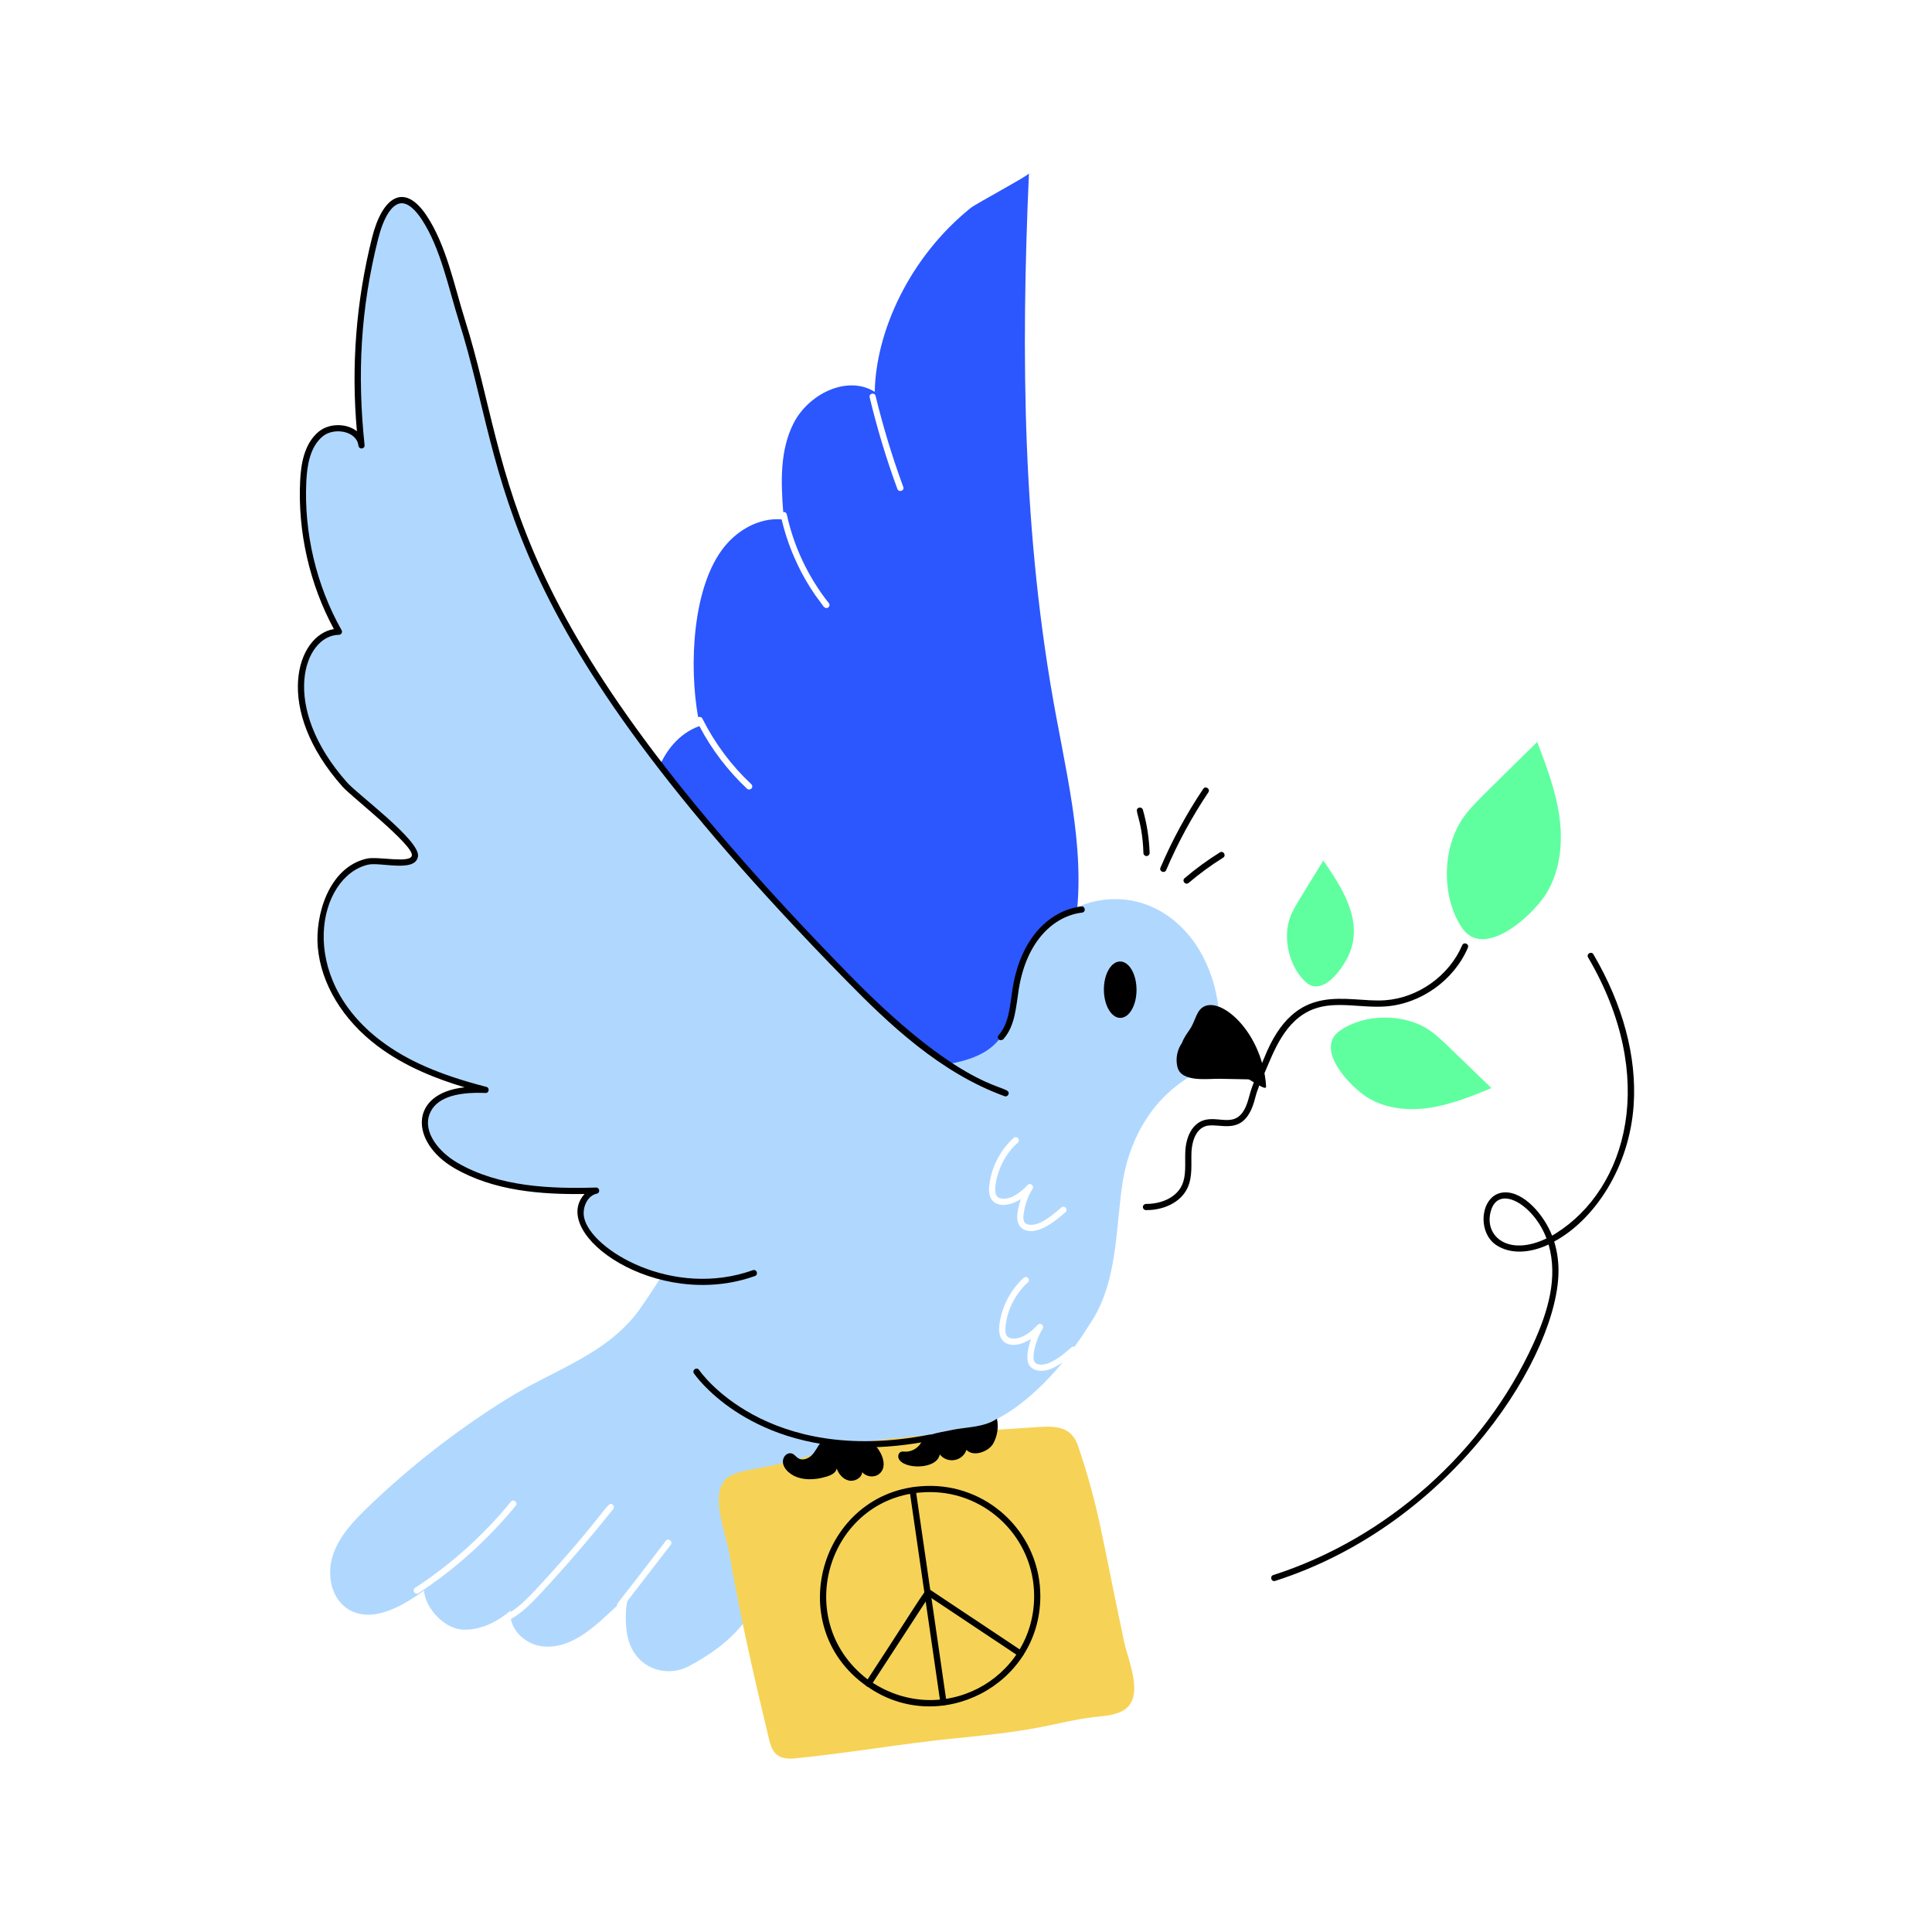 <svg id="Layer_1" enable-background="new 0 0 156 156" viewBox="0 0 156 156" xmlns="http://www.w3.org/2000/svg"><g id="Peace_Bird"><g><g><g><g><path d="m85.272 57.799c-2.72-14.59-2.84-29.1-2.19-43.8-.01.17-4.23 2.42-4.7 2.79-4.958 3.992-7.663 9.986-7.75 14.85-2.24-1.39-5.37.19-6.56 2.55-1.1 2.17-1.02 4.71-.83 7.16.14-.03.26.06.29.19.56 2.6 1.74 5.08 3.39 7.16.185.227-.119.581-.41.29-.013-.025-.662-.901-.69-.94-.56-.81-1.05-1.66-1.47-2.56 0-.01 0-.01 0-.01-.54-1.13-.95-2.32-1.24-3.54-1.75-.15-3.49.81-4.6 2.18-2.61 3.195-2.888 9.626-2.14 13.8l.01-.01c.12-.06.27-.01.33.11 1 1.99 2.33 3.78 3.95 5.3.24.24-.088.572-.34.37-1.56-1.47-2.86-3.17-3.85-5.06-3.307 1.181-4.67 5.815-3.48 9.02.49 1.34 1.47 2.44 2.01 3.78 1.184 2.921 3.178 9.932 10.74 17.45 2.648 2.635 4.735 4.111 7.24 5.78 17.539-23.334-1.296 1.717 13.41-17.84 1.591-6.179.106-12.437-1.12-19.02zm-14.57-25.82c.6 2.47 1.35 4.94 2.23 7.33.125.326-.354.471-.47.18-.89-2.41-1.64-4.9-2.24-7.4-.076-.331.411-.431.48-.11z" fill="#2c56fe"/></g></g></g><g><path d="m96.552 76.259c-2.26-3.31-5.96-4.52-9.56-3.03-.03.01-.05.02-.08.03-.01 0-.02 0-.03.01-.14.07-.28.13-.42.2-2.17 1.05-3.74 3.08-4.33 5.4-.748 2.904.012 6.115-5.59 7.05-.13.02-.25.03-.38.04-.01.01-.01 0-.01 0-.16.02-.31.04-.47.05-5.214.397-9.723 2.036-13.83 5.65-4.106 3.608-7.052 9.552-10.11 13.93-2.6 3.75-7.04 5.01-10.8 7.36-4.03 2.51-7.8 5.44-11.23 8.74-1.16 1.12-2.32 2.34-2.83 3.87-.51 1.54-.17 3.47 1.19 4.35 1.89 1.22 4.34-.15 6.16-1.48.12 1.44 1.63 3.05 3.07 3.15 1.44.1 2.84-.61 3.94-1.54-.01.04-.01.09-.01.13.75-.48 1.39-1.14 2.08-1.87 5.707-6.161 5.742-7.176 6.16-6.8.11.08.13.24.04.35-1.85 2.32-3.81 4.61-5.84 6.79-.78.83-1.5 1.58-2.42 2.09.2 1.12 1.33 2.06 2.51 2.2 2.527.323 4.597-1.952 6.05-3.26-.034-.204-.119.083 3.95-5.25.219-.268.589.05.4.31l-3.5 4.54c-.2.73-.13 1.92-.07 2.39.341 2.959 3.065 3.905 5.01 2.89 1.61-.85 3.21-1.96 4.37-3.41 0 0 .01-.01 0-.01.29-.35.55-.71.78-1.11.04 1.86 1.58 3.57 3.42 3.8 1.877.228 3.783-1.091 4.26-2.82 1.253 1.373 3.39 1.621 4.53 1.05h.01c1.118-.453 1.971-1.402 2.33-2.37v-.01c.215-.461.231-.875.27-.99v-.01c.02-.13.06-.23.16-.32.84.51 1.96.27 2.4-.67 1.3-2.805-3.82-7.078-3.45-10.04.117-.971.502-1.682 1.45-2.02.01 0 .02-.01.03-.01.528-.191 1.273-.252 1.87-.28 2.791-.158 6.002-3.14 7.77-5.32-.525.35-1.11.68-1.72.68-.4 0-.78-.14-.99-.48-.307-.511-.028-1.589.16-2.1-1.297.843-2.753.655-2.56-1.11.17-1.45.89-2.84 1.97-3.82.257-.231.573.171.33.37-.99.9-1.65 2.18-1.8 3.51-.092.828.194 1.03.67 1.03.78-.02 1.44-.6 1.93-1.11.214-.214.547.031.4.3-.38.62-.63 1.33-.73 2.06-.02.21-.04.45.06.61.2.34.78.26 1.12.13.71-.28 1.3-.79 1.88-1.29.07-.06.16-.08.24-.04.51-.7.99-1.44 1.47-2.2 1.95-3.15 1.87-7.2 2.36-10.74.5-3.58 2.21-6.83 5.34-8.79.101-.101.971-.51 1.74-1.74 1.528-2.459.515-6.625-1.12-9.02zm-54.91 45.32c-2.25 2.74-4.89 5.12-7.85 7.06-.286.172-.551-.223-.28-.42 2.92-1.91 5.53-4.26 7.74-6.96.206-.252.598.066.39.32zm44.39-23.7c-.58.5-1.24 1.06-2.02 1.37-1.022.4-2.036.051-1.86-1.27.05-.39.15-.78.28-1.16-.623.421-1.585.681-2.16.25-.34-.26-.47-.72-.39-1.36.16-1.45.88-2.84 1.96-3.82.224-.224.595.115.34.37-1 .9-1.65 2.18-1.81 3.51-.091.815.199 1.02.67 1.02.78-.01 1.44-.6 1.94-1.1.208-.231.545.056.39.3-.38.62-.63 1.33-.72 2.06-.03.21-.04.44.05.61.21.34.79.26 1.13.13.7-.28 1.29-.8 1.87-1.29.246-.221.573.161.33.38z" fill="#b0d8ff"/></g><g><g><path d="m96.781 81.679c1.156-1.824 5.147 1.305 5.45 6.033.046.719-2.569-1.905-5.675-2.169-.371-.032-.761-.083-.987-.409-.556-.804.315-1.656.63-2.224.216-.389.336-.828.581-1.231z"/></g></g><g><g><path d="m92.526 97.709c-.296-.007-.357-.451.012-.5 1.082.02 2.401-.433 2.899-1.512.364-.787.232-1.727.269-2.674.053-1.291.586-2.243 1.427-2.546 1.404-.507 2.976 1.02 3.722-1.908.294-1.152.809-2.101 1.23-3.161 2.547-6.379 6.624-4.42 9.753-4.642 2.672-.193 5.174-1.978 6.227-4.441.129-.304.59-.108.46.196-1.124 2.631-3.796 4.538-6.65 4.744-1.966.143-4.017-.465-5.801.21-2.351.888-3.232 3.482-3.946 5.109-.307.697-.597 1.355-.789 2.108-.845 3.318-2.91 1.848-4.036 2.255-.953.344-1.081 1.691-1.097 2.096-.039.917.107 1.951-.315 2.864-.568 1.229-2.012 1.823-3.365 1.802z"/></g></g><g><g><path d="m118.131 66.05c.696-1.003 1.572-1.778 5.992-6.142.763 2.004 1.531 4.032 1.807 6.158.276 2.127.018 4.395-1.147 6.196-1.142 1.766-5.02 5.261-6.761 2.617-1.644-2.497-1.576-6.399.109-8.828z" fill="#5fff9f"/></g></g><g><g><path d="m104.188 74.022c.266-.699.674-1.289 2.662-4.537 1.474 2.127 3.114 4.632 2.211 7.254-.42 1.219-2.213 3.87-3.638 2.552-1.346-1.244-1.88-3.576-1.235-5.27z" fill="#5fff9f"/></g></g><g><g><path d="m115.341 83.133c.825.543 1.469 1.237 5.085 4.727-1.606.656-3.231 1.317-4.946 1.582-1.715.265-3.554.1-5.034-.807-1.451-.889-4.353-3.958-2.248-5.418 1.988-1.379 5.145-1.399 7.143-.084z" fill="#5fff9f"/></g></g><g><g><ellipse cx="90.477" cy="79.881" rx="1.318" ry="2.278" transform="matrix(1 -.005 .005 1 -.425 .484)"/></g></g><g><g><g><path d="m81.194 88.277c-4.985-1.808-9.012-5.529-12.722-9.317-29.088-29.692-27.062-40.043-31.162-53.05-.842-2.67-1.502-6.001-3.067-8.356-1.731-2.605-3.211-1.267-3.951 1.67-1.373 5.454-1.749 11.157-1.103 16.744-.135-1.384-2.194-1.81-3.276-.936-1.082.873-1.356 2.396-1.426 3.784-.214 4.227.796 8.508 2.877 12.193-3.052.038-5.21 5.962.498 12.363.798.895 5.793 4.66 5.642 5.731-.146 1.038-2.847.239-3.845.472-4.239.989-6.132 9.349.982 14.693 2.507 1.883 5.531 2.951 8.568 3.734-1.814-.076-4.078.145-4.744 1.834-.651 1.651.814 3.382 2.349 4.273 3.361 1.95 7.438 2.145 11.322 2.029-.918.191-1.409 1.3-1.218 2.218.57 2.743 7.353 6.802 13.954 4.441z" fill="#b0d8ff"/></g></g><g><g><path d="m47.2 96.409c-3.493.05-7.33-.238-10.51-2.084-3.591-2.084-3.682-6.051.829-6.53-2.251-.669-4.81-1.661-7.027-3.327-2.811-2.11-4.571-5.022-4.832-7.988-.223-2.534.853-6.427 3.943-7.148.915-.213 3.557.422 3.654-.263.119-.852-4.887-4.751-5.582-5.53-5.657-6.344-3.724-12.253-.716-12.745-1.965-3.63-2.93-7.872-2.722-11.991.062-1.226.287-2.971 1.519-3.966.836-.674 2.234-.677 3.064-.013-.477-5.262-.064-10.524 1.229-15.661.816-3.241 2.575-4.497 4.401-1.748 1.597 2.401 2.244 5.715 3.097 8.419 4.063 12.886 2.079 23.324 31.103 52.95 9.767 9.971 13.101 8.693 12.778 9.577-.046.13-.189.198-.32.149-5.194-1.883-9.338-5.828-12.815-9.377-29.117-29.721-27.168-40.283-31.222-53.149-.851-2.698-1.494-5.972-3.037-8.293-.426-.64-1.073-1.379-1.728-1.268-.699.12-1.345 1.163-1.772 2.861-1.428 5.672-1.697 10.952-1.096 16.658.03.316-.454.407-.503.005-.153-1.139-1.945-1.465-2.865-.723-1.076.869-1.276 2.472-1.334 3.603-.21 4.154.8 8.436 2.845 12.058.094.166-.026.371-.215.373-2.839.035-4.837 5.76.682 11.947.856.96 5.881 4.66 5.704 5.933-.189 1.351-3.046.447-4.036.681-4.048.944-5.847 9.049 1.075 14.25 2.11 1.585 4.726 2.723 8.48 3.691.298.078.213.518-.073.492-2.504-.103-4.021.458-4.501 1.676-.587 1.489.751 3.099 2.243 3.964 3.362 1.952 7.54 2.105 11.189 1.996.301-.005.356.433.058.495-.781.163-1.185 1.149-1.024 1.922.544 2.611 7.163 6.567 13.625 4.256.313-.111.479.36.169.471-7.946 2.843-16.67-3.419-13.757-6.623z"/></g></g></g><g><g><path d="m98.495 87.107c.894.017 1.788.035 2.683.052-4.568-2.671-4.181-1.946-4.943-2.475-.17-.118-.616-.721-.78-.495-.408.56-.551 1.304-.381 1.976.32 1.259 2.454.923 3.421.942z"/></g></g><g><g><path d="m58.599 119.433c-1.281 1.277.021 4.449.279 5.948.875 5.092 2.016 10.065 3.226 15.095.24.998.64 1.647 2.085 1.505 4.323-.425 8.623-1.19 12.957-1.623 2.319-.232 4.642-.464 6.929-.91 1.426-.278 2.838-.64 4.281-.803.752-.085 1.533-.122 2.21-.46 1.967-.982.536-4.03.196-5.641-1.87-8.856-2.045-10.837-3.713-15.788-.514-1.526-1.702-1.625-3.151-1.533-4.484.284-8.973.569-13.434 1.119-2.96.365-5.621 1.528-8.565 2.081-1.518.285-2.735.447-3.3 1.01z" fill="#f6d356"/></g></g><g><g><path d="m69.842 116.867c-9.729 0-13.764-5.901-13.81-5.97-.182-.275.233-.551.417-.276.052.078 5.357 7.804 18.603 5.218.329-.057.417.428.096.491-1.929.376-3.695.538-5.305.538z"/></g></g><g><g><path d="m70.752 116.804c.482.552.96 1.672.207 2.233-.396.295-1.021.216-1.332-.168-.06.476-.615.78-1.083.678-.468-.102-.821-.514-.98-.966-.075.352-.458.536-.802.642-1.052.324-2.319.358-3.128-.388-.872-.804-.197-1.684.347-1.457.187.078.305.267.478.373.345.212.811.035 1.094-.255.283-.29.449-.672.694-.994z"/></g></g><g><g><path d="m80.193 116.569c-.351.623-1.584 1.114-2.155.498-.314.932-1.551 1.143-2.156.367-.21 1.255-2.991 1.228-3.326.315-.071-.194.004-.45.197-.521.101-.037.212-.02.319-.015.589.03 1.177-.353 1.389-.903.18-.468 1.157-.581 2.213-.815 1.274-.283 2.691-.192 3.824-.94.146.677.036 1.407-.305 2.013z"/></g></g><g><g><g><path d="m75.222 119.979h-.12c-8.703 0-12.18 11.231-5.11 16.18.02.02.04.03.07.04 5.788 4.047 13.94-.112 13.94-7.32 0-4.87-3.93-8.83-8.78-8.9zm-5.17 15.62c-6.361-4.861-3.066-15.12 5.05-15.12 4.584 0 8.4 3.733 8.4 8.4 0 6.748-7.606 10.889-13.45 6.72z"/></g></g><g><g><path d="m75.932 137.498-2.483-17.113c-.047-.33.448-.393.495-.072l2.483 17.113c.047.329-.448.398-.495.072z"/></g></g><g><g><path d="m69.914 135.818c4.996-7.625 4.835-7.688 5.163-7.468l7.46 4.967c.275.184-.002.6-.277.416l-7.25-4.827-4.677 7.184c-.18.277-.6.005-.419-.272z"/></g></g></g><g><g><path d="m128.662 77.059c-.166-.285-.596-.034-.43.25 5.669 9.66 3.198 18.647-2.62 22.29-.08.05-.17.11-.29.17-.637-1.646-2.265-3.554-3.84-3.49-1.926.076-2.291 3.19-.66 4.26 1.1.72 2.63.69 4.22-.05.773 2.706-.063 5.437-1.23 8.01-3.99 8.75-11.84 15.73-21 18.68-.307.094-.164.578.16.47 14.472-4.642 22.956-18.435 22.87-25.15-.01-.78-.13-1.54-.35-2.25 3.237-1.742 6.084-5.97 6.42-11.04.26-3.89-.87-8.09-3.25-12.15zm-8.29 20.75c.598-2.241 3.49-.535 4.5 2.19-3.107 1.489-5.052-.191-4.5-2.19z"/></g></g><g><g><path d="m92.577 69.124c-.134 0-.246-.106-.25-.242-.097-2.934-.87-3.52-.352-3.667.133-.039.271.039.309.172.322 1.13.504 2.3.543 3.478.004.138-.104.253-.242.258-.003 0-.006 0-.008 0z"/></g></g><g><g><path d="m93.703 70.059c.946-2.218 2.107-4.358 3.451-6.362.187-.274.599.005.415.278-1.326 1.978-2.472 4.09-3.406 6.28-.13.304-.59.108-.46-.196z"/></g></g><g><g><path d="m95.652 70.909c.893-.761 1.85-1.461 2.846-2.081.286-.173.543.251.265.425-.975.607-1.913 1.292-2.787 2.037-.251.214-.576-.165-.324-.381z"/></g></g><g><g><path d="m80.656 83.94c-.104-.092-.112-.25-.021-.353.859-.966.921-2.446 1.126-3.75.67-4.244 3.123-6.357 5.551-6.644.309-.056.402.456.059.496-2.183.259-4.478 2.177-5.116 6.226-.221 1.403-.281 2.918-1.247 4.004-.05.056-.251.112-.353.021z"/></g></g></g></g></svg>